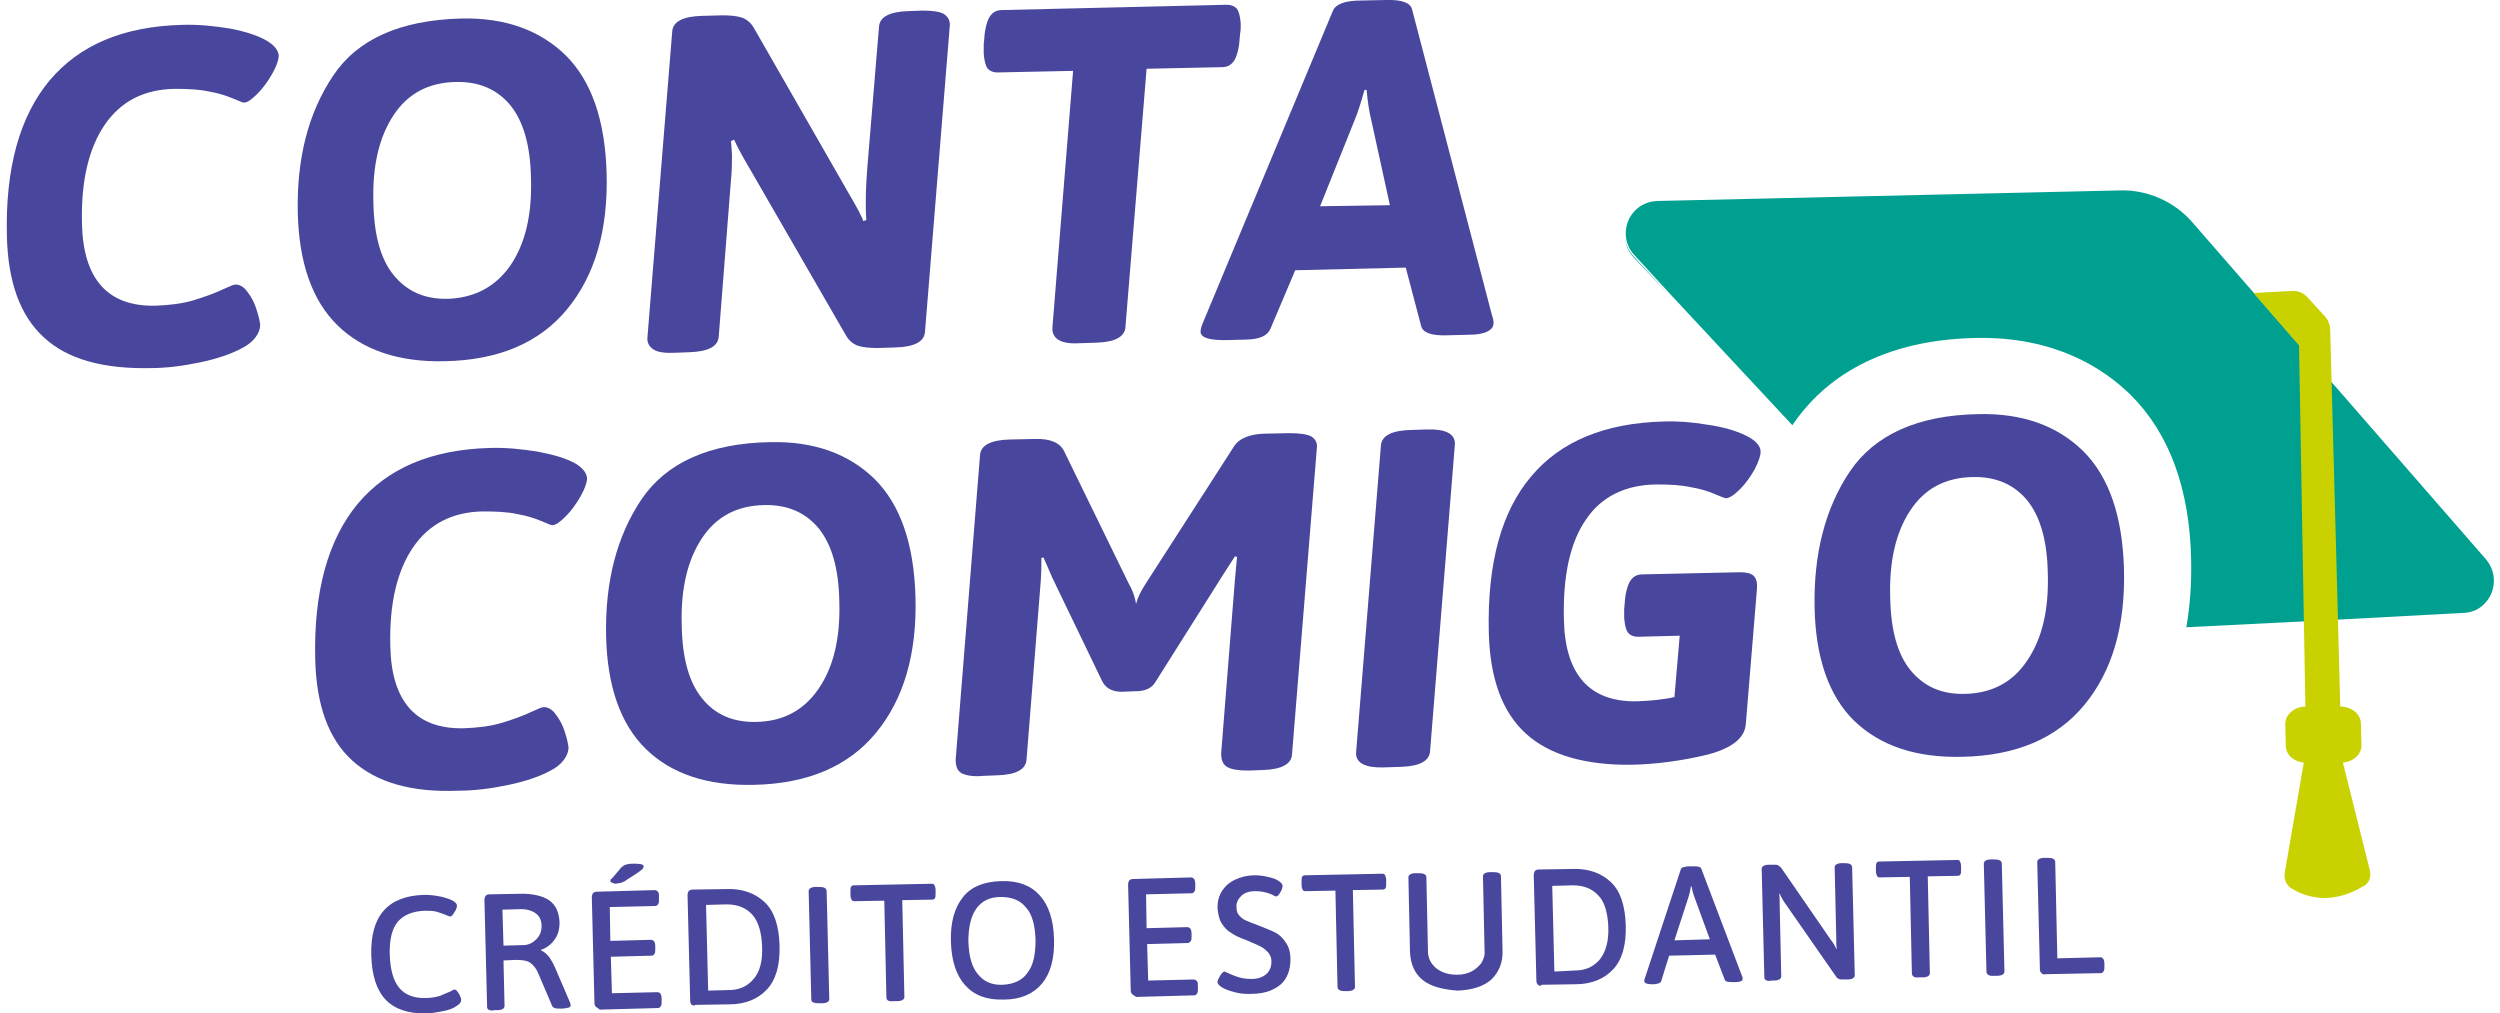 <?xml version="1.0" encoding="utf-8"?>
<!-- Generator: Adobe Illustrator 25.0.0, SVG Export Plug-In . SVG Version: 6.00 Build 0)  -->
<svg version="1.1" id="Camada_1" xmlns="http://www.w3.org/2000/svg" xmlns:xlink="http://www.w3.org/1999/xlink" x="0px" y="0px"
	 viewBox="0 0 472.7 191.6" style="enable-background:new 0 0 472.7 191.6;" xml:space="preserve">
<style type="text/css">
	.st0{fill:url(#SVGID_3_);}
	.st1{fill:none;}
	.st2{fill:url(#SVGID_6_);}
	.st3{clip-path:url(#SVGID_8_);}
	.st4{fill:url(#SVGID_9_);}
	.st5{fill:url(#SVGID_10_);}
	.st6{clip-path:url(#SVGID_8_);fill:url(#SVGID_11_);}
	.st7{fill:#00A091;}
	.st8{clip-path:url(#SVGID_8_);fill:url(#SVGID_12_);}
	.st9{fill:#FFFFFF;}
	.st10{fill:#C9D200;}
	.st11{fill-rule:evenodd;clip-rule:evenodd;fill:#FFFFFF;}
	.st12{fill:url(#SVGID_13_);}
	.st13{fill:url(#SVGID_14_);}
	.st14{fill:url(#SVGID_15_);}
	.st15{fill:url(#SVGID_16_);}
	.st16{fill:url(#SVGID_17_);}
	.st17{fill:url(#SVGID_18_);}
	.st18{fill:url(#SVGID_19_);}
	.st19{fill:url(#SVGID_20_);}
	.st20{fill:url(#SVGID_21_);}
	.st21{fill:url(#SVGID_22_);}
	.st22{fill:url(#SVGID_23_);}
	.st23{fill:url(#SVGID_24_);}
	.st24{fill:url(#SVGID_25_);}
	.st25{fill:url(#SVGID_26_);}
	.st26{fill:url(#SVGID_27_);}
	.st27{fill:url(#SVGID_28_);}
	.st28{fill:url(#SVGID_29_);}
	.st29{fill:#49479D;}
</style>
<g>
	<g>
		<path class="st29" d="M8.3,63.8c-4.5-4.1-6.8-10.5-7-19.2C1,31.8,3.7,22.1,9.3,15.3C15,8.5,23.3,5,34.4,4.7c3-0.1,6,0.2,9.1,0.7
			C46.6,6,49,6.8,50.6,7.8c1.3,0.8,2,1.7,2.1,2.7c0,0.8-0.4,2-1.2,3.4c-0.8,1.4-1.7,2.7-2.8,3.8c-1.1,1.1-1.9,1.7-2.6,1.7
			c-0.2,0-0.9-0.3-2.1-0.8c-1.2-0.5-2.7-1-4.5-1.3c-1.8-0.4-3.9-0.5-6.5-0.5c-5.8,0.1-10.2,2.4-13.2,6.8c-3,4.4-4.5,10.6-4.3,18.6
			c0.2,10.6,4.9,15.8,13.9,15.6c2.7-0.1,5.1-0.4,7.1-1c2-0.6,4-1.3,5.9-2.2c1.1-0.5,1.8-0.8,2.1-0.8c0.8,0,1.6,0.4,2.3,1.4
			c0.7,0.9,1.3,2,1.7,3.3c0.4,1.2,0.6,2.2,0.7,2.9c0,0.8-0.3,1.6-0.9,2.4c-0.6,0.8-1.5,1.5-2.5,2c-2,1.1-4.6,2-7.9,2.7
			c-3.3,0.7-6.5,1.1-9.4,1.1C19.5,69.8,12.7,67.9,8.3,63.8z"/>
		<path class="st29" d="M63.8,61.5c-4.8-4.7-7.3-11.9-7.5-21.4c-0.2-10.2,2-18.8,6.7-25.8C67.6,7.4,75.7,3.8,87.2,3.5
			c8.3-0.2,14.9,2.2,19.8,7c4.9,4.9,7.4,12.3,7.7,22.2c0.3,10.8-2.2,19.4-7.5,25.8c-5.2,6.3-12.9,9.6-23.1,9.8
			C75.4,68.5,68.6,66.2,63.8,61.5z M96.5,50.2c2.8-4.1,4.1-9.5,3.9-16.4c-0.1-6.2-1.4-10.8-3.9-13.9c-2.5-3-5.9-4.5-10.3-4.4
			c-5.2,0.1-9.1,2.2-11.8,6.3c-2.7,4.1-4,9.5-3.8,16.4c0.1,6.3,1.4,10.9,3.9,13.9s5.8,4.5,10.2,4.4C89.8,56.3,93.7,54.2,96.5,50.2z"
			/>
		<path class="st29" d="M123.6,66.1c-0.8-0.5-1.2-1.2-1.2-2.1l4.7-58c0.1-1.9,2-2.9,5.6-3l3.9-0.1c1.4,0,2.6,0.1,3.6,0.4
			c0.9,0.3,1.7,0.9,2.3,1.9l18,31.4c1.7,2.9,2.6,4.6,2.7,5.2l0.6-0.2c-0.2-2.9-0.1-6.2,0.2-10l2.2-26.5c0.1-1.9,2-2.9,5.6-3l2.6-0.1
			c1.9,0,3.2,0.2,4,0.6c0.8,0.5,1.2,1.2,1.2,2.1l-4.7,58c-0.1,1.9-2,2.9-5.6,3l-3.4,0.1c-1.4,0-2.6-0.1-3.6-0.4
			c-0.9-0.3-1.7-0.9-2.3-1.9l-18.7-32.4c-1.3-2.2-2.1-3.8-2.5-4.7l-0.6,0.3c0.1,0.5,0.1,1.4,0.2,2.6c0,1.3,0,3-0.2,4.9l-2.3,29.4
			c-0.1,1.9-2,2.9-5.6,3l-2.6,0.1C125.7,66.8,124.4,66.6,123.6,66.1z"/>
		<path class="st29" d="M199,61.8l3.9-48.4l-14.3,0.3c-0.8,0-1.5-0.3-1.9-0.8c-0.4-0.6-0.6-1.5-0.7-2.8c0-0.7,0-1.3,0-1.7l0.1-1
			c0.1-1.9,0.5-3.3,1-4.2c0.6-0.9,1.3-1.3,2.4-1.3l42.5-1c0.8,0,1.5,0.3,1.9,0.8c0.4,0.6,0.6,1.5,0.7,2.8c0,0.7,0,1.3-0.1,1.7
			l-0.1,1c-0.1,1.9-0.5,3.3-1,4.2c-0.6,0.9-1.3,1.3-2.4,1.3l-14.2,0.3l-4,48.8c-0.1,1.9-2,2.9-5.6,3l-3.2,0.1
			C200.5,65.1,198.8,64,199,61.8z"/>
		<path class="st29" d="M227,62.7c0-0.5,0.2-1.1,0.5-1.8L252,2.1c0.5-1.3,2.3-2,5.3-2L262,0c3-0.1,4.7,0.5,5,1.8l15.1,57.8
			c0.2,0.5,0.3,1,0.3,1.5c0,0.7-0.4,1.2-1.2,1.6c-0.8,0.4-2,0.6-3.6,0.6l-4,0.1c-3,0.1-4.6-0.5-4.9-1.8l-2.9-11l-20.9,0.5l-4.7,11.1
			c-0.6,1.3-2,1.9-4.3,2l-3.6,0.1C228.8,64.4,227,63.9,227,62.7z M262.8,38.8l-3.5-16c-0.4-1.6-0.7-3.5-0.9-5.8l-0.4,0
			c-0.7,2.5-1.3,4.4-1.9,5.8l-6.5,16.2L262.8,38.8z"/>
	</g>
	<g>
		<path class="st29" d="M66.6,143.8c-4.5-4.1-6.8-10.5-7-19.2c-0.3-12.7,2.4-22.5,8-29.3c5.7-6.8,14-10.3,25-10.6
			c3-0.1,6,0.2,9.1,0.7c3.1,0.6,5.5,1.3,7.2,2.3c1.3,0.8,2,1.7,2.1,2.7c0,0.8-0.4,2-1.2,3.4c-0.8,1.4-1.7,2.7-2.8,3.8
			c-1.1,1.1-1.9,1.7-2.6,1.7c-0.2,0-0.9-0.3-2.1-0.8c-1.2-0.5-2.7-1-4.5-1.3c-1.8-0.4-3.9-0.5-6.5-0.5c-5.8,0.1-10.2,2.4-13.2,6.8
			c-3,4.4-4.5,10.6-4.3,18.6c0.2,10.6,4.9,15.8,13.9,15.6c2.7-0.1,5.1-0.4,7.1-1c2-0.6,4-1.3,5.9-2.2c1.1-0.5,1.8-0.8,2.1-0.8
			c0.8,0,1.6,0.4,2.3,1.4c0.7,0.9,1.3,2,1.7,3.3c0.4,1.2,0.6,2.2,0.7,2.9c0,0.8-0.3,1.6-0.9,2.4c-0.6,0.8-1.5,1.5-2.5,2
			c-2,1.1-4.6,2-7.9,2.7c-3.3,0.7-6.5,1.1-9.4,1.1C77.8,149.9,71.1,147.9,66.6,143.8z"/>
		<path class="st29" d="M122.1,141.6c-4.8-4.7-7.3-11.9-7.5-21.4c-0.2-10.2,2-18.8,6.7-25.8c4.7-6.9,12.8-10.6,24.3-10.8
			c8.3-0.2,14.9,2.2,19.8,7c4.9,4.9,7.4,12.3,7.7,22.2c0.3,10.8-2.2,19.4-7.5,25.8c-5.2,6.3-12.9,9.6-23.1,9.8
			C133.7,148.6,126.9,146.3,122.1,141.6z M154.8,130.2c2.8-4.1,4.1-9.5,3.9-16.4c-0.1-6.2-1.4-10.8-3.9-13.9
			c-2.5-3-5.9-4.5-10.3-4.4c-5.2,0.1-9.1,2.2-11.8,6.3c-2.7,4.1-4,9.5-3.8,16.4c0.1,6.3,1.4,10.9,3.9,13.9c2.4,3,5.8,4.5,10.2,4.4
			C148.1,136.4,152,134.3,154.8,130.2z"/>
		<path class="st29" d="M181.8,146.2c-0.8-0.5-1.1-1.3-1.1-2.6l4.6-57.5c0.1-1.9,2-2.9,5.6-3l4.7-0.1c3-0.1,4.8,0.7,5.6,2.3l12.2,25
			c0.7,1.2,1.2,2.5,1.4,3.9c0.3-1.2,0.9-2.4,1.8-3.8l16.6-25.8c1-1.7,3-2.5,5.8-2.6l4.8-0.1c1.9,0,3.3,0.2,4.1,0.6
			c0.8,0.5,1.2,1.2,1.1,2.1l-4.7,58c-0.1,1.9-2,2.9-5.6,3l-2.6,0.1c-1.9,0-3.3-0.2-4.1-0.7c-0.8-0.5-1.1-1.3-1.1-2.6l2.6-32.8
			l0.4-4.3l-0.4-0.1l-2,3.1l-13,20.6c-0.7,1.2-1.9,1.8-3.8,1.8l-2.6,0.1c-1.7,0-3-0.6-3.7-2l-9.4-19.5l-1.7-3.9l-0.4,0.1
			c0,0.5,0,1.2,0,2c0,0.9-0.1,1.6-0.1,2.2l-2.7,33.9c-0.1,1.9-2,2.9-5.6,3l-2.6,0.1C184,146.9,182.6,146.6,181.8,146.2z"/>
		<path class="st29" d="M256.4,142.4l4.7-58.1c0.1-1.9,2-2.9,5.6-3l3.2-0.1c3.4-0.1,5.2,0.8,5.2,2.7l-4.7,58.1c-0.1,1.9-2,2.9-5.6,3
			l-3.2,0.1C258.2,145.2,256.4,144.3,256.4,142.4z"/>
		<path class="st29" d="M288.5,138.7c-4.5-4.1-6.8-10.5-7-19.2c-0.3-13,2.4-22.8,8-29.4c5.6-6.7,14-10.1,25-10.4
			c2.7-0.1,5.4,0.1,8.3,0.6c2.9,0.4,5.3,1.1,7.2,2c1.9,0.9,2.9,2,2.9,3.1c0,0.8-0.4,1.9-1.1,3.3c-0.8,1.4-1.7,2.7-2.8,3.8
			c-1.1,1.1-2,1.7-2.7,1.7c-0.2,0-0.9-0.3-2.1-0.8c-1.2-0.5-2.7-1-4.6-1.3c-1.8-0.4-4-0.5-6.5-0.5c-5.8,0.1-10.3,2.3-13.2,6.6
			c-3,4.3-4.4,10.6-4.2,18.9c0.2,10.5,4.9,15.7,13.9,15.5c2.4-0.1,4.8-0.3,7-0.8l1-11.6l-7.9,0.2c-0.8,0-1.5-0.3-1.9-0.8
			c-0.4-0.6-0.6-1.5-0.7-2.8c0-0.7,0-1.3,0-1.7l0.1-1c0.1-1.9,0.5-3.3,1-4.2c0.6-0.9,1.3-1.3,2.4-1.3l18.3-0.4
			c1.3,0,2.2,0.2,2.7,0.7c0.5,0.5,0.7,1.3,0.6,2.5l-2.1,25.5c-0.2,2.7-2.7,4.6-7.3,5.8c-4.6,1.1-9.4,1.8-14.3,1.9
			C299.8,144.7,293,142.8,288.5,138.7z"/>
		<path class="st29" d="M350.6,136.3c-4.8-4.7-7.3-11.9-7.5-21.4c-0.2-10.2,2-18.8,6.7-25.8c4.7-6.9,12.8-10.6,24.3-10.8
			c8.3-0.2,14.9,2.2,19.8,7c4.9,4.9,7.4,12.3,7.7,22.2c0.3,10.8-2.2,19.4-7.5,25.8c-5.2,6.3-12.9,9.6-23.1,9.8
			C362.2,143.3,355.5,141,350.6,136.3z M383.3,124.9c2.8-4.1,4.1-9.5,3.9-16.4c-0.1-6.2-1.4-10.8-3.9-13.9c-2.5-3-5.9-4.5-10.3-4.4
			c-5.2,0.1-9.1,2.2-11.8,6.3c-2.7,4.1-4,9.5-3.8,16.4c0.1,6.3,1.4,10.9,3.9,13.9c2.5,3,5.8,4.5,10.2,4.4
			C376.6,131.1,380.6,129,383.3,124.9z"/>
	</g>
	<g>
		<path class="st29" d="M72.9,189c-1.7-1.8-2.6-4.6-2.7-8.4c-0.2-7.4,3.1-11.2,10-11.4c1,0,2,0.1,3,0.3c1,0.2,1.8,0.5,2.4,0.8
			c0.5,0.3,0.8,0.6,0.8,0.9c0,0.3-0.1,0.8-0.5,1.3c-0.3,0.6-0.6,0.8-0.8,0.8c-0.1,0-0.3-0.1-0.8-0.3c-0.5-0.2-1-0.4-1.7-0.6
			c-0.7-0.2-1.4-0.2-2.3-0.2c-2.3,0.1-4,0.8-5.1,2.1s-1.6,3.5-1.5,6.3c0.1,2.8,0.7,4.9,1.8,6.2c1.1,1.3,2.8,2,5.1,1.9
			c1,0,1.9-0.2,2.6-0.4c0.7-0.3,1.4-0.6,2.1-0.9c0.3-0.2,0.5-0.3,0.6-0.3c0.2,0,0.4,0.1,0.6,0.4c0.2,0.3,0.4,0.5,0.5,0.9
			c0.2,0.3,0.2,0.6,0.2,0.7c0,0.4-0.3,0.8-1,1.2c-0.6,0.4-1.4,0.7-2.5,0.9s-2,0.4-3.1,0.4C77.2,191.7,74.6,190.8,72.9,189z"/>
		<path class="st29" d="M92.1,190.4l-0.5-20.2c0-0.4,0.1-0.6,0.2-0.8c0.2-0.2,0.4-0.3,0.8-0.3l5.5-0.1c2.5-0.1,4.5,0.4,5.7,1.2
			c1.3,0.9,1.9,2.3,2,4.2c0,1.3-0.3,2.4-0.9,3.2c-0.6,0.9-1.5,1.6-2.6,2l0,0.1c0.5,0.2,1,0.6,1.5,1.2c0.4,0.6,0.9,1.4,1.3,2.4
			l2.7,6.3c0.1,0.3,0.1,0.5,0.1,0.5c0,0.4-0.5,0.5-1.5,0.6l-0.6,0c-0.4,0-0.7,0-0.9-0.1c-0.3-0.1-0.4-0.2-0.5-0.4l-2.6-6.1
			c-0.4-1-1-1.7-1.6-2.1c-0.6-0.4-1.5-0.5-2.7-0.5l-2.3,0.1l0.2,8.6c0,0.5-0.5,0.8-1.4,0.8l-0.5,0C92.6,191.2,92.1,190.9,92.1,190.4
			z M98.9,178.7c1,0,1.8-0.4,2.5-1.1c0.7-0.7,1-1.5,1-2.5c0-1.1-0.4-1.9-1.1-2.4c-0.7-0.5-1.6-0.8-2.8-0.8L95,172l0.2,6.8
			L98.9,178.7z"/>
		<path class="st29" d="M112.7,190.4c-0.2-0.2-0.3-0.4-0.3-0.8l-0.5-19.9c0-0.4,0.1-0.6,0.2-0.8c0.2-0.2,0.4-0.3,0.8-0.3l10.9-0.3
			c0.2,0,0.4,0.1,0.6,0.3s0.2,0.5,0.2,0.9l0,0.6c0,0.4,0,0.7-0.2,0.9c-0.1,0.2-0.3,0.3-0.5,0.3l-8.6,0.2l0.1,6.4l7.7-0.2
			c0.2,0,0.4,0.1,0.6,0.3c0.1,0.2,0.2,0.5,0.2,0.9l0,0.6c0,0.4,0,0.7-0.2,0.9c-0.1,0.2-0.3,0.3-0.5,0.3l-7.7,0.2l0.2,6.9l8.6-0.2
			c0.3,0,0.4,0.1,0.6,0.3c0.1,0.2,0.2,0.5,0.2,0.9l0,0.6c0,0.4,0,0.7-0.2,0.9c-0.1,0.2-0.3,0.3-0.5,0.3l-11,0.3
			C113.1,190.6,112.8,190.5,112.7,190.4z M115.7,166.9c-0.2-0.1-0.3-0.2-0.3-0.3c0-0.2,0.1-0.4,0.4-0.6l1.6-1.9
			c0.3-0.3,0.6-0.5,0.9-0.6c0.3-0.1,0.8-0.2,1.5-0.2c1.2,0,1.9,0.1,1.9,0.5c0,0.2-0.1,0.3-0.2,0.5c-0.2,0.2-0.5,0.4-0.9,0.7l-2,1.3
			c-0.4,0.3-0.8,0.5-1.1,0.6c-0.3,0.1-0.7,0.1-1.2,0.2C116.1,167,115.9,167,115.7,166.9z"/>
		<path class="st29" d="M130.8,190c-0.2-0.2-0.3-0.4-0.3-0.8l-0.5-19.9c0-0.4,0.1-0.6,0.2-0.8c0.2-0.2,0.4-0.3,0.8-0.3l6.4-0.1
			c3-0.1,5.4,0.8,7.2,2.5c1.8,1.7,2.7,4.5,2.8,8.2c0.1,3.7-0.7,6.5-2.4,8.3s-4.1,2.8-7.1,2.8l-6.4,0.1
			C131.3,190.2,131,190.1,130.8,190z M137.8,187.2c2,0,3.5-0.7,4.7-2.1s1.7-3.4,1.6-6.1s-0.7-4.8-1.9-6.1c-1.2-1.3-2.8-1.9-4.8-1.9
			l-3.9,0.1l0.4,16.2L137.8,187.2z"/>
		<path class="st29" d="M153.4,189l-0.5-20.5c0-0.5,0.5-0.8,1.4-0.8l0.5,0c1,0,1.4,0.2,1.5,0.7l0.5,20.5c0,0.5-0.5,0.8-1.4,0.8
			l-0.5,0C153.9,189.7,153.4,189.5,153.4,189z"/>
		<path class="st29" d="M167.6,188.6l-0.4-18.3l-5.7,0.1c-0.2,0-0.4-0.1-0.5-0.3c-0.1-0.2-0.2-0.5-0.2-0.9l0-0.6
			c0-0.4,0-0.7,0.1-0.9c0.1-0.2,0.3-0.3,0.5-0.3l14.8-0.3c0.3,0,0.4,0.1,0.5,0.3c0.1,0.2,0.2,0.5,0.2,0.9l0,0.6c0,0.4,0,0.7-0.1,0.9
			c-0.1,0.2-0.3,0.3-0.5,0.3l-5.7,0.1l0.4,18.3c0,0.5-0.5,0.8-1.4,0.8l-0.5,0C168.1,189.4,167.6,189.2,167.6,188.6z"/>
		<path class="st29" d="M182.5,186.3c-1.7-1.9-2.6-4.6-2.7-8.3c-0.1-3.7,0.7-6.4,2.3-8.4s4-2.9,7.2-3c3.2-0.1,5.6,0.8,7.3,2.7
			c1.7,1.9,2.6,4.6,2.7,8.3c0.1,3.7-0.7,6.5-2.3,8.4c-1.6,1.9-4,3-7.2,3C186.6,189.1,184.2,188.2,182.5,186.3z M194.3,183.9
			c1.1-1.4,1.5-3.5,1.5-6.2c-0.1-2.7-0.6-4.8-1.8-6.1c-1.1-1.4-2.7-2-4.8-2s-3.6,0.8-4.6,2.2c-1,1.4-1.5,3.5-1.5,6.2
			c0.1,2.7,0.6,4.8,1.8,6.2c1.1,1.4,2.7,2.1,4.7,2S193.3,185.4,194.3,183.9z"/>
		<path class="st29" d="M214.1,188c-0.2-0.2-0.3-0.4-0.3-0.8l-0.5-19.9c0-0.4,0.1-0.6,0.2-0.8c0.2-0.2,0.4-0.3,0.8-0.3l10.9-0.3
			c0.2,0,0.4,0.1,0.6,0.3c0.1,0.2,0.2,0.5,0.2,0.9l0,0.6c0,0.4,0,0.7-0.2,0.9c-0.1,0.2-0.3,0.3-0.5,0.3l-8.6,0.2l0.1,6.4l7.7-0.2
			c0.2,0,0.4,0.1,0.6,0.3c0.1,0.2,0.2,0.5,0.2,0.9l0,0.6c0,0.4,0,0.7-0.2,0.9s-0.3,0.3-0.5,0.3l-7.7,0.2l0.2,6.9l8.6-0.2
			c0.3,0,0.4,0.1,0.6,0.3s0.2,0.5,0.2,0.9l0,0.6c0,0.4,0,0.7-0.2,0.9c-0.1,0.2-0.3,0.3-0.5,0.3l-11,0.3
			C214.6,188.3,214.3,188.2,214.1,188z"/>
		<path class="st29" d="M233.4,187.6c-1.1-0.3-1.9-0.6-2.5-1c-0.4-0.3-0.7-0.6-0.7-0.9c0-0.3,0.2-0.7,0.5-1.2
			c0.3-0.5,0.6-0.8,0.8-0.8c0.1,0,0.4,0.1,0.7,0.3c0.7,0.3,1.4,0.6,2.1,0.8c0.7,0.2,1.5,0.3,2.4,0.3c1.1,0,2-0.3,2.7-0.9
			c0.7-0.6,1-1.4,1-2.4c0-0.7-0.2-1.2-0.6-1.7c-0.4-0.4-0.8-0.8-1.4-1.1c-0.5-0.3-1.3-0.6-2.2-1l-0.7-0.3c-1.1-0.4-2-0.8-2.7-1.3
			c-0.7-0.4-1.3-1-1.8-1.8c-0.5-0.8-0.7-1.8-0.8-3c0-1.2,0.3-2.3,0.9-3.2c0.6-0.9,1.4-1.6,2.5-2.1c1.1-0.5,2.3-0.8,3.6-0.8
			c0.8,0,1.7,0.1,2.5,0.3c0.9,0.2,1.6,0.4,2.1,0.8c0.4,0.3,0.7,0.5,0.7,0.9c0,0.3-0.1,0.7-0.4,1.2c-0.3,0.5-0.5,0.8-0.8,0.8
			c-0.1,0-0.4-0.1-0.9-0.4c-1-0.4-2-0.6-3-0.6c-1.2,0-2.1,0.3-2.7,0.9c-0.6,0.6-1,1.3-0.9,2.2c0,0.7,0.2,1.2,0.6,1.6
			c0.4,0.4,0.8,0.7,1.3,0.9c0.5,0.2,1.2,0.5,2.3,0.9c1.2,0.5,2.3,0.9,3.1,1.3c0.8,0.4,1.5,1.1,2,1.9c0.6,0.8,0.9,1.9,0.9,3.2
			c0,2-0.6,3.6-1.8,4.7c-1.3,1.1-2.9,1.7-5,1.8C235.7,188,234.5,187.9,233.4,187.6z"/>
		<path class="st29" d="M252.9,186.7l-0.4-18.3l-5.7,0.1c-0.3,0-0.4-0.1-0.5-0.3c-0.1-0.2-0.2-0.5-0.2-0.9l0-0.6
			c0-0.4,0-0.7,0.1-0.9c0.1-0.2,0.3-0.3,0.5-0.3l14.7-0.3c0.3,0,0.4,0.1,0.5,0.3c0.1,0.2,0.2,0.5,0.2,0.9l0,0.6c0,0.4,0,0.7-0.1,0.9
			c-0.1,0.2-0.3,0.3-0.5,0.3l-5.7,0.1l0.4,18.3c0,0.5-0.5,0.8-1.4,0.8l-0.5,0C253.4,187.4,253,187.2,252.9,186.7z"/>
		<path class="st29" d="M269,185.3c-1.5-1.2-2.3-3-2.4-5.3l-0.3-14.1c0-0.5,0.5-0.8,1.4-0.8l0.5,0c1,0,1.4,0.2,1.5,0.7l0.3,14.1
			c0,1.3,0.6,2.4,1.6,3.2c1,0.8,2.3,1.2,3.9,1.2c1,0,1.9-0.2,2.7-0.6c0.8-0.4,1.4-1,1.9-1.6c0.4-0.7,0.7-1.5,0.6-2.3l-0.3-14.1
			c0-0.5,0.5-0.8,1.4-0.8l0.5,0c1,0,1.4,0.2,1.5,0.7l0.3,14.1c0.1,2.3-0.7,4.1-2.1,5.5c-1.5,1.3-3.6,2-6.4,2.1
			C272.7,187.1,270.5,186.5,269,185.3z"/>
		<path class="st29" d="M290.8,186.2c-0.2-0.2-0.3-0.4-0.3-0.8l-0.5-19.9c0-0.4,0.1-0.6,0.2-0.8c0.2-0.2,0.4-0.3,0.8-0.3l6.4-0.1
			c3-0.1,5.4,0.8,7.2,2.5c1.8,1.7,2.7,4.5,2.8,8.2c0.1,3.7-0.7,6.5-2.4,8.3s-4.1,2.8-7.1,2.8l-6.4,0.1
			C291.3,186.5,291,186.4,290.8,186.2z M297.8,183.5c2,0,3.5-0.7,4.7-2.1c1.1-1.4,1.7-3.4,1.6-6.1c-0.1-2.7-0.7-4.8-1.9-6
			c-1.2-1.3-2.8-1.9-4.8-1.9l-3.9,0.1l0.4,16.2L297.8,183.5z"/>
		<path class="st29" d="M310.9,185.5c0-0.1,0-0.3,0.1-0.5l6.8-20.6c0.1-0.4,0.6-0.5,1.4-0.6l1.1,0c0.8,0,1.3,0.1,1.4,0.5l7.7,20.3
			c0.1,0.2,0.1,0.3,0.1,0.5c0,0.4-0.5,0.6-1.4,0.6l-0.6,0c-0.8,0-1.3-0.1-1.4-0.5l-1.8-4.7l-8.7,0.2l-1.5,4.8
			c-0.1,0.4-0.6,0.5-1.3,0.6l-0.5,0C311.4,186.1,310.9,185.9,310.9,185.5z M323.3,177.6l-3-8.2c-0.1-0.3-0.2-0.6-0.3-1
			c-0.1-0.4-0.1-0.7-0.2-0.8l-0.1,0c-0.1,0.9-0.3,1.5-0.4,1.9l-2.7,8.3L323.3,177.6z"/>
		<path class="st29" d="M333.6,184.8l-0.5-20.5c0-0.5,0.5-0.8,1.4-0.8l0.8,0c0.4,0,0.7,0,0.9,0.1c0.2,0.1,0.4,0.3,0.6,0.5l9.3,13.5
			c0.4,0.5,0.8,1.1,1.1,1.8l0.1,0c-0.1-0.5-0.1-1.2-0.1-2.1l-0.3-13.3c0-0.5,0.5-0.8,1.4-0.8l0.4,0c1,0,1.4,0.2,1.5,0.7l0.5,20.5
			c0,0.5-0.5,0.8-1.4,0.8l-0.8,0c-0.4,0-0.6,0-0.8-0.1c-0.2-0.1-0.4-0.2-0.5-0.4l-9.6-13.8c-0.4-0.5-0.7-1.1-1.1-1.9l-0.1,0
			c0.1,0.5,0.1,1.2,0.1,2.1l0.3,13.5c0,0.5-0.5,0.8-1.4,0.8l-0.4,0C334.1,185.6,333.6,185.3,333.6,184.8z"/>
		<path class="st29" d="M361.5,184.1l-0.4-18.3l-5.7,0.1c-0.3,0-0.4-0.1-0.5-0.3c-0.1-0.2-0.2-0.5-0.2-0.9l0-0.6
			c0-0.4,0-0.7,0.1-0.9c0.1-0.2,0.3-0.3,0.5-0.3l14.8-0.3c0.3,0,0.4,0.1,0.5,0.3c0.1,0.2,0.2,0.5,0.2,0.9l0,0.6c0,0.4,0,0.7-0.1,0.9
			c-0.1,0.2-0.3,0.3-0.5,0.3l-5.7,0.1l0.4,18.3c0,0.5-0.5,0.8-1.4,0.8l-0.5,0C362,184.9,361.6,184.7,361.5,184.1z"/>
		<path class="st29" d="M375.6,183.8l-0.5-20.5c0-0.5,0.5-0.8,1.4-0.8l0.5,0c1,0,1.4,0.2,1.5,0.7l0.5,20.5c0,0.5-0.5,0.8-1.4,0.8
			l-0.5,0C376.1,184.6,375.7,184.3,375.6,183.8z"/>
		<path class="st29" d="M386,184c-0.2-0.2-0.3-0.4-0.3-0.8l-0.5-20.2c0-0.5,0.5-0.8,1.4-0.8l0.5,0c1,0,1.4,0.2,1.5,0.7l0.4,18.3
			l8.1-0.2c0.3,0,0.4,0.1,0.6,0.3c0.1,0.2,0.2,0.5,0.2,0.9l0,0.6c0,0.4,0,0.7-0.2,0.9c-0.1,0.2-0.3,0.3-0.5,0.3l-10.4,0.2
			C386.4,184.3,386.2,184.2,386,184z"/>
	</g>
	<g>
		<g>
			<path class="st7" d="M307.2,44.3c0,1.5,0.5,3.1,1.7,4.4l6.7,7.1l-6.8-7.4C307.7,47.1,307.2,45.7,307.2,44.3z"/>
		</g>
		<g>
			<path class="st7" d="M470,105.7l-55.5-63.7c-3.4-3.9-8.4-6.1-13.5-6l-87.6,2c-3.6,0.1-6,3-6,6.1c0,1.5,0.5,2.9,1.6,4.1l6.8,7.4
				l23.1,24.8c4.9-7.3,14.9-16.1,34.7-16.5c14.9-0.3,24.1,5.7,29.3,10.8c7.3,7.3,11.1,17.7,11.4,31c0.1,4.6-0.2,8.8-0.9,12.9
				l27.9-1.4l24.2-1.3c1.7,0,3.1-0.6,4.1-1.6C471.8,112.3,472.4,108.5,470,105.7z"/>
		</g>
	</g>
	<g>
		<path class="st10" d="M448.1,164.6l-5.1-20.4c2-0.2,3.6-1.6,3.5-3.4l-0.1-4c0-1.8-1.8-3.2-3.9-3.2l-1.9-71.1
			c0-1.1-0.4-2.1-1.2-2.9l-3.2-3.5c-0.7-0.7-1.6-1.1-2.6-1.1l-7.5,0.4l8.6,9.9l1.2,68.3l0,0c-2.1,0-3.9,1.6-3.8,3.4l0.1,4
			c0,1.7,1.5,3,3.4,3.2l-3.6,20.8c-0.2,1.2,0.3,2.4,1.3,3c2.3,1.4,4.5,1.8,6.5,1.8c2.9-0.1,5.3-1.2,6.8-2.1
			C447.9,167.2,448.4,165.9,448.1,164.6z"/>
	</g>
</g>
</svg>
